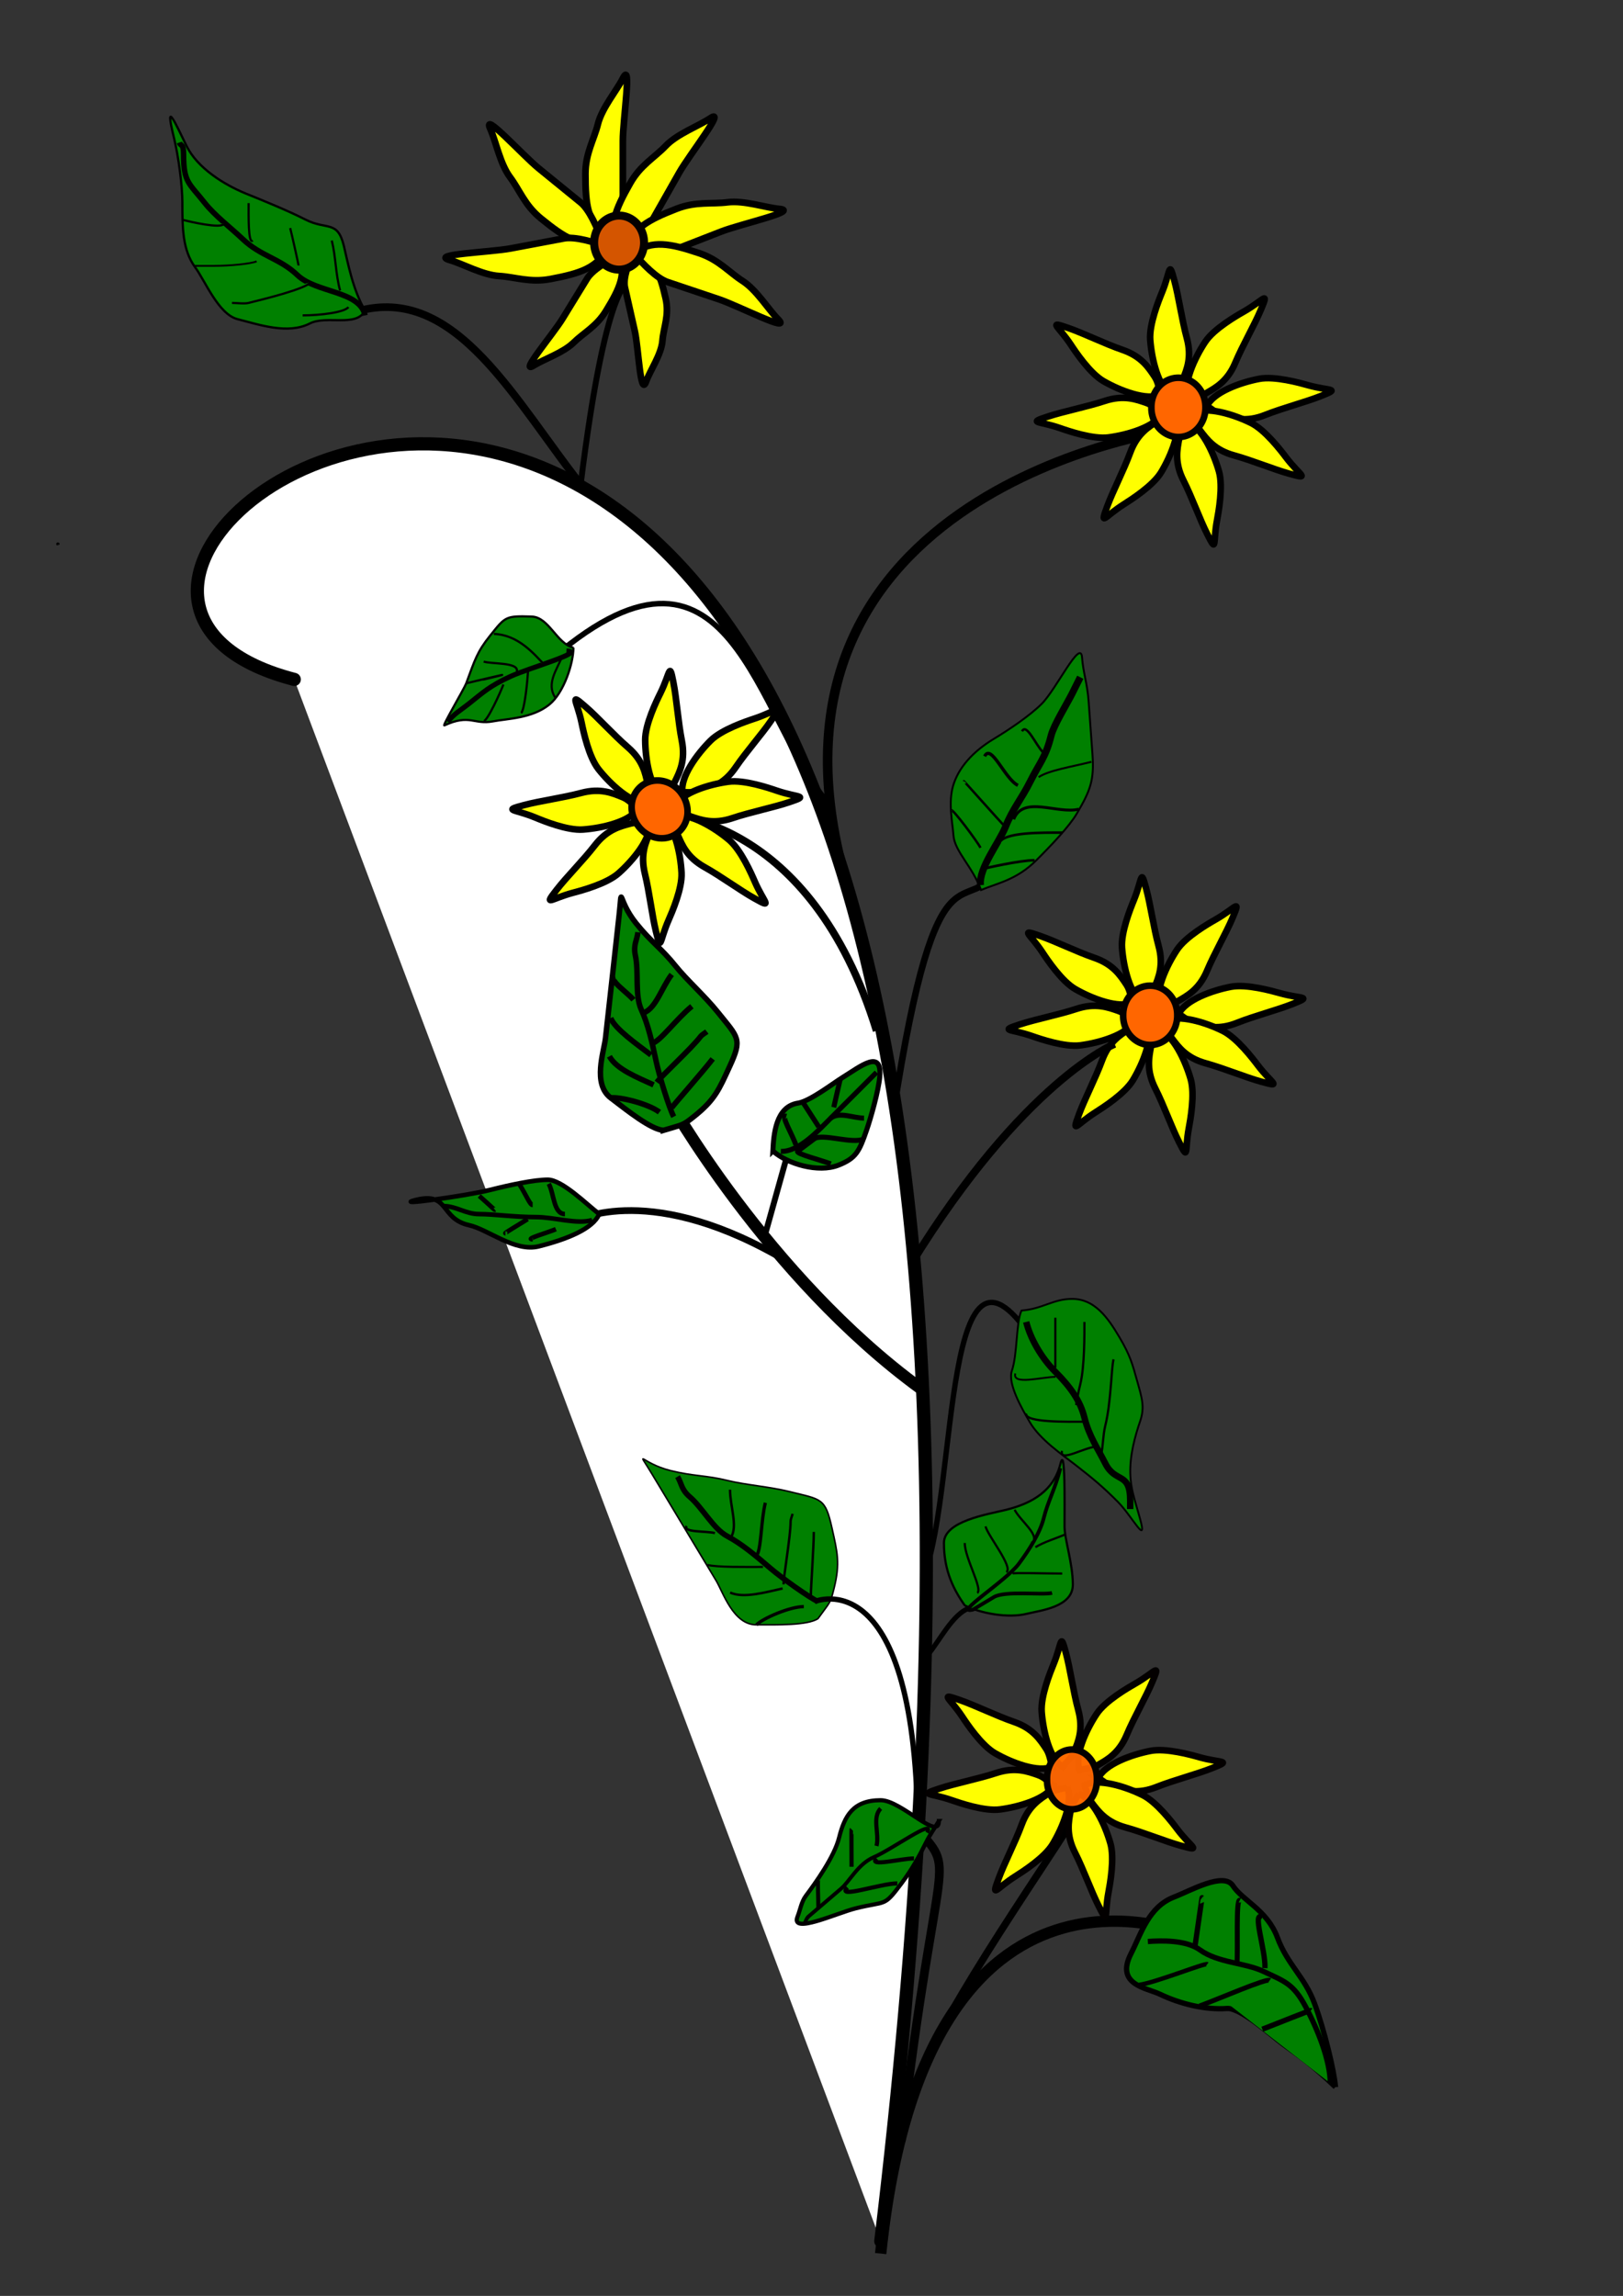 <?xml version="1.0" encoding="UTF-8" standalone="no"?>
<!-- Created with Inkscape (http://www.inkscape.org/) -->
<svg
    xmlns:inkscape="http://www.inkscape.org/namespaces/inkscape"
    xmlns:rdf="http://www.w3.org/1999/02/22-rdf-syntax-ns#"
    xmlns="http://www.w3.org/2000/svg"
    xmlns:cc="http://web.resource.org/cc/"
    xmlns:dc="http://purl.org/dc/elements/1.1/"
    xmlns:sodipodi="http://sodipodi.sourceforge.net/DTD/sodipodi-0.dtd"
    xmlns:svg="http://www.w3.org/2000/svg"
    xmlns:ns1="http://sozi.baierouge.fr"
    xmlns:xlink="http://www.w3.org/1999/xlink"
    id="svg2"
    sodipodi:modified="true"
    sodipodi:docname="flowers2.svg"
    viewBox="0 0 744.09 1052.4"
    sodipodi:version="0.32"
    inkscape:output_extension="org.inkscape.output.svg.inkscape"
    inkscape:version="0.45pre1"
    sodipodi:docbase="C:\Users\tonrak"
  >
  <rect x="0" y="0" width="744.09" height="1052.4" fill="#333333" stroke="none"/>
  <sodipodi:namedview
      id="base"
      bordercolor="#666666"
      inkscape:pageshadow="2"
      guidetolerance="10"
      pagecolor="#ffffff"
      gridtolerance="10000"
      inkscape:window-height="750"
      inkscape:zoom="0.52453424"
      objecttolerance="10"
      inkscape:window-y="-8"
      borderopacity="1.0"
      inkscape:current-layer="layer1"
      inkscape:cx="372.04724"
      inkscape:cy="496.25072"
      showguides="true"
      inkscape:guide-bbox="true"
      inkscape:window-x="-8"
      inkscape:window-width="1280"
      inkscape:pageopacity="0.0"
      inkscape:document-units="px"
  />
  <g
      id="layer1"
      inkscape:label="Layer 1"
      inkscape:groupmode="layer"
    >
    <g
        id="g7021"
      >
      <path
          id="path2186"
          sodipodi:nodetypes="cc"
          style="fill-rule:evenodd;stroke:#000000;stroke-linecap:round;stroke-width:6.057;fill:#ffffff"
          d="m403.82 1027.3c140.34-1164.4-480.56-770.91-268.92-715.87"
      />
      <path
          id="path6101"
          sodipodi:nodetypes="cc"
          style="stroke:#000000;stroke-width:3.4;fill:none"
          d="m401.85 472.48c-30.5-99.13-97.23-99.13-97.23-99.13"
      />
      <g
          id="g5936"
          transform="translate(-602.98 413.93)"
        >
        <path
            id="path4522"
            style="fill-rule:evenodd;stroke:#000000;stroke-width:0.7;fill:#008000"
            d="m977.98 328.04c-4.89 3.15-18.68 2.8-28.21 2.81-10.64 0.01-15.27-14.93-18.52-20.32-4.7-7.82-10.75-17.88-15.29-25.41-5.22-8.68-9.09-15.12-13.9-23.1-7.78-12.94-5.16-5.22 8.32-1.86 10.77 2.67 16.23 2.07 26.36 4.59 7.8 1.93 19.16 2.79 28.22 5.05 14.69 3.65 16.34 2.78 19.44 16.62 2.5 11.22 3.84 16.15 0.96 27.74-1.78 7.15-1.67 5.95-7.38 13.88z"
        />
        <path
            id="path4524"
            style="fill-rule:evenodd;stroke:#000000;stroke-width:2.5;fill:#008000"
            d="m977.97 320.18c-4.11-1.92-16.46-10.7-21.76-15.23-6.8-5.82-13.04-11.13-19.9-14.77-6.32-3.37-11.3-13.03-17.13-18.01-3.89-3.33-3.68-6.13-5.56-9.24"
        />
        <path
            id="path4526"
            style="fill-rule:evenodd;stroke:#000000;stroke-width:1.1;fill:#008000"
            d="m917.81 285.58c-2.1 2.94 9.01 2.24 12.95 3.22"
        />
        <path
            id="path4528"
            style="fill-rule:evenodd;stroke:#000000;stroke-width:0.969;fill:#008000"
            d="m927.28 303.39c4.51 1.15 17.53 0.93 25.5 0.93"
        />
        <path
            id="path4530"
            style="fill-rule:evenodd;stroke:#000000;stroke-width:1.1;fill:#008000"
            d="m937.73 316.07c6.12 2.79 16.29-0.15 24.05-1.88"
        />
        <path
            id="path4532"
            style="fill-rule:evenodd;stroke:#000000;stroke-width:1.5;fill:#008000"
            d="m949.77 330.85c2.82-2.89 15.27-8.34 21.73-8.35"
        />
        <path
            id="path4534"
            style="fill-rule:evenodd;stroke:#000000;stroke-width:1.1;fill:#008000"
            d="m938.16 290.64c3.16-5.09-0.48-14.08-0.49-21.73"
        />
        <path
            id="path4536"
            style="fill-rule:evenodd;stroke:#000000;stroke-width:1.5;fill:#008000"
            d="m949.73 299.41c2.37-2.98 2.04-16.08 4.14-24.51"
        />
        <path
            id="path4538"
            style="fill-rule:evenodd;stroke:#000000;stroke-width:1.1;fill:#008000"
            d="m962.24 312.34c-0.11-3.41 3.2-22.03 3.2-28.67-0.01-1.27 0.61-2.47 0.92-3.7"
        />
        <path
            id="path4540"
            style="fill-rule:evenodd;stroke:#000000;stroke-width:1.1;fill:#008000"
            d="m974.73 317.41c-0.01-3.43 1.35-22.35 1.35-29.13"
        />
      </g
      >
      <path
          id="path2190"
          sodipodi:nodetypes="cc"
          style="stroke:#000000;stroke-width:4.385;fill:none"
          d="m386.65 399.72c-46.83-175.28 149.68-202.42 149.68-202.42"
      />
      <path
          id="path2194"
          sodipodi:nodetypes="cc"
          style="stroke:#000000;stroke-width:5.5;fill:none"
          d="m422.11 636.44c-70.54-51.48-116.3-133.45-116.3-133.45"
      />
      <path
          id="path2196"
          style="stroke:#000000;stroke-width:2.712;fill:none"
          d="m350.18 568l11.83-42.33"
      />
      <path
          id="path2198"
          sodipodi:nodetypes="cc"
          style="stroke:#000000;stroke-width:3.1;fill:none"
          d="m356.1 575.43c-61.01-34.31-93.42-15.25-93.42-15.25"
      />
      <g
          id="g5886"
          transform="translate(32,34)"
        >
        <path
            id="path2192"
            sodipodi:nodetypes="cc"
            style="stroke:#000000;stroke-width:2.694;fill:none"
            d="m234.09 189.14c12.54-101.98 23.68-94.252 23.68-94.252"
        />
        <path
            id="path4170"
            sodipodi:nodetypes="cc"
            style="stroke:#000000;stroke-width:3.5;fill:none"
            d="m236.4 190.74c-31.68-39.32-58.85-95.177-104.85-81.98"
        />
        <path
            id="path4194"
            style="fill-rule:evenodd;stroke:#000000;stroke-width:3.068;fill:#ffff00"
            d="m245.93 74.352c-8.51-6.223-9.53-14.505-9.53-28.597 0-9.55 3.92-15.664 5.72-22.878 1.84-7.376 8.69-15.471 11.44-20.971 4.26-8.525 0 19.065 0 28.597v24.784c0 5.123-4.11 13.194-7.63 19.065z"
        />
        <path
            id="path4196"
            inkscape:transform-center-x="-11.438719"
            style="fill-rule:evenodd;stroke:#000000;stroke-width:3.068;fill:#ffff00"
            inkscape:transform-center-y="55.287144"
            d="m251.13 79.527c-4.34-9.612-1.14-17.32 5.82-29.577 4.71-8.306 11.13-11.692 16.26-17.077 5.24-5.506 15.19-9.169 20.3-12.596 7.91-5.313-9.41 16.582-14.11 24.873-4.19 7.386-8.25 14.535-12.23 21.557-2.53 4.456-10.08 9.452-16.04 12.82z"
        />
        <path
            id="path4198"
            inkscape:transform-center-x="25.335485"
            style="fill-rule:evenodd;stroke:#000000;stroke-width:3.068;fill:#ffff00"
            inkscape:transform-center-y="49.411869"
            d="m255.01 80.956c2.71-10.189 10.06-14.147 23.19-19.261 8.9-3.466 16.01-2.037 23.39-2.974 7.54-0.959 17.57 2.481 23.69 3.047 9.49 0.878-17.76 6.919-26.64 10.379-7.92 3.082-15.57 6.065-23.1 8.995-4.77 1.86-13.78 0.965-20.53-0.186z"
        />
        <path
            id="path4202"
            style="fill-rule:evenodd;stroke:#000000;stroke-width:3.068;fill:#ffff00"
            d="m244.14 76.766c-10.2 2.668-17.27-1.772-28.19-10.674-7.4-6.032-9.67-12.93-14.12-18.884-4.56-6.09-6.51-16.509-9.04-22.115-3.91-8.69 14.78 12.043 22.17 18.064 6.59 5.364 12.96 10.555 19.22 15.655 3.97 3.236 7.63 11.516 9.96 17.954z"
        />
        <path
            id="path4204"
            style="fill-rule:evenodd;stroke:#000000;stroke-width:3.068;fill:#ffff00"
            d="m246.69 79.242c-4.54 9.516-12.49 12.053-26.34 14.663-9.38 1.768-16.11-0.948-23.54-1.385-7.59-0.447-16.81-5.674-22.72-7.358-9.17-2.611 18.73-3.53 28.1-5.295 8.34-1.572 16.42-3.094 24.36-4.589 5.03-0.948 13.72 1.59 20.14 3.964z"
        />
        <path
            id="path4206"
            style="fill-rule:evenodd;stroke:#000000;stroke-width:3.038;fill:#ffff00"
            d="m251.68 82.932c3.58 8.491 0.55 15.13-5.9 25.638-4.38 7.12-10.14 9.91-14.8 14.47-4.77 4.67-13.65 7.61-18.24 10.47-7.13 4.43 8.73-14.22 13.1-21.33 3.89-6.33 7.65-12.461 11.35-18.481 2.35-3.821 9.14-7.983 14.49-10.767z"
        />
        <path
            id="path4211"
            style="fill-rule:evenodd;stroke:#000000;stroke-width:3.054;fill:#ffff00"
            d="m258.56 81.162c9.55 3.761 12.07 10.304 14.63 21.698 1.75 7.72-1.01 13.24-1.48 19.34-0.47 6.24-5.76 13.8-7.48 18.66-2.65 7.53-3.47-15.41-5.21-23.12-1.55-6.86-3.04-13.5-4.52-20.03-0.93-4.141 1.65-11.277 4.06-16.548z"
        />
        <path
            id="path4213"
            style="fill-rule:evenodd;stroke:#000000;stroke-width:3.068;fill:#ffff00"
            d="m258.41 81.98c8.61-6.086 16.79-4.416 30.15 0.072 9.05 3.042 13.6 8.701 19.86 12.708 6.41 4.098 11.9 13.16 16.24 17.52 6.72 6.76-18.07-6.07-27.11-9.11-8.05-2.7-15.84-5.318-23.49-7.889-4.86-1.632-11.2-8.093-15.65-13.301z"
        />
        <path
            id="path4215"
            sodipodi:rx="11.43872"
            sodipodi:ry="12.391946"
            style="stroke:#030000;stroke-width:3.676;fill:#d45500"
            sodipodi:type="arc"
            d="m152.52 673.93a11.439 12.392 0 1 1 -22.88 0 11.439 12.392 0 1 1 22.88 0z"
            transform="translate(110.76 -596.72)"
            sodipodi:cy="673.93121"
            sodipodi:cx="141.07755"
        />
      </g
      >
      <path
          id="path4263"
          sodipodi:nodetypes="cc"
          style="stroke:#000000;stroke-width:3.004;fill:none"
          d="m409.48 510.61c20.71-133.78 33.33-85.72 49.36-114.45"
      />
      <path
          id="path4265"
          sodipodi:nodetypes="cc"
          style="stroke:#000000;stroke-width:2.437;fill:none"
          d="m420.75 842.17c0-128.6-47.33-108.02-47.33-108.02"
      />
      <path
          id="path4275"
          sodipodi:nodetypes="cc"
          style="stroke:#000000;stroke-width:2.449;fill:none"
          d="m423.86 721.49c15.46-41.1 8.06-173.43 50.89-105.35"
      />
      <path
          id="path4277"
          sodipodi:nodetypes="cc"
          style="stroke:#000000;stroke-width:2.536;fill:none"
          d="m381.29 369.94c-36.09-39.65-44.68-142.73-131.61-65.08"
      />
      <g
          id="g5866"
          transform="translate(32,34)"
        >
        <path
            id="path4291"
            style="fill-rule:evenodd;stroke:#000000;stroke-width:3.021;fill:#ffff00"
            d="m500.85 155.51c-3.37 6.22-15.95 9.87-24.64 11-7.19 0.93-18.51-2.98-22.12-4.24-10.01-3.48-15.2-2.2-5.54-5.38 7.18-2.36 17.6-4.36 25.92-7.1 8.71-2.87 14.45-0.73 19.14 0.9 2.93 1.02 4.83 3.21 7.24 4.82z"
        />
        <path
            id="path4281"
            style="fill-rule:evenodd;stroke:#000000;stroke-width:3.021;fill:#ffff00"
            d="m512.67 148.48c-2.47-6.63 3.05-18.51 7.9-25.8 4.02-6.04 14.41-12 17.73-13.89 9.2-5.26 11.65-10.016 7.7-0.65-2.94 6.97-8.28 16.13-11.69 24.21-3.56 8.45-8.94 11.37-13.25 13.84-2.69 1.53-5.59 1.52-8.39 2.29z"
        />
        <path
            id="path4283"
            style="fill-rule:evenodd;stroke:#000000;stroke-width:3.021;fill:#ffff00"
            d="m521.33 152.13c2.98-6.41 15.32-10.82 23.92-12.47 7.13-1.37 18.66 1.85 22.34 2.88 10.2 2.87 15.31 1.28 5.86 5.04-7.02 2.79-17.3 5.41-25.45 8.65-8.51 3.4-14.37 1.61-19.16 0.27-2.98-0.84-5.01-2.92-7.51-4.37z"
        />
        <path
            id="path4285"
            style="fill-rule:evenodd;stroke:#000000;stroke-width:3.021;fill:#ffff00"
            d="m514.91 155.36c6.25-3.31 18.75 0.62 26.61 4.49 6.5 3.2 13.76 12.73 16.07 15.78 6.41 8.44 11.44 10.24 1.64 7.55-7.29-2.01-17.07-6.12-25.52-8.45-8.84-2.43-12.44-7.39-15.44-11.35-1.87-2.46-2.24-5.34-3.36-8.02z"
        />
        <path
            id="path4287"
            style="fill-rule:evenodd;stroke:#000000;stroke-width:3.021;fill:#ffff00"
            d="m512.27 159.29c6.65 2.4 12.14 14.3 14.56 22.72 2.01 6.97-0.17 18.74-0.87 22.51-1.94 10.41 0.1 15.35-4.49 6.28-3.41-6.74-6.94-16.75-10.9-24.57-4.14-8.18-2.89-14.17-1.98-19.06 0.56-3.04 2.45-5.25 3.68-7.88z"
        />
        <path
            id="path4289"
            style="fill-rule:evenodd;stroke:#000000;stroke-width:3.021;fill:#ffff00"
            d="m507.08 156.33c2.77 6.5-2.2 18.63-6.72 26.13-3.74 6.21-13.85 12.63-17.08 14.68-8.95 5.67-11.18 10.53-7.66 0.99 2.61-7.08 7.54-16.49 10.57-24.71 3.17-8.6 8.41-11.77 12.61-14.42 2.62-1.66 5.52-1.78 8.28-2.67z"
        />
        <path
            id="path4293"
            style="fill-rule:evenodd;stroke:#000000;stroke-width:3.021;fill:#ffff00"
            d="m500.22 146.92c-6.45 2.91-18.67-1.81-26.27-6.18-6.29-3.61-12.92-13.58-15.03-16.77-5.86-8.83-10.76-10.95-1.15-7.63 7.14 2.46 16.64 7.19 24.92 10.05 8.67 2.99 11.94 8.17 14.69 12.31 1.71 2.58 1.89 5.48 2.84 8.22z"
        />
        <path
            id="path4295"
            style="fill-rule:evenodd;stroke:#000000;stroke-width:3.021;fill:#ffff00"
            d="m505 147.03c-6.03-3.7-9-16.47-9.66-25.2-0.55-7.23 3.97-18.32 5.42-21.863 4.01-9.805 3.01-15.056 5.67-5.243 1.97 7.296 3.4 17.806 5.69 26.266 2.4 8.85-0.04 14.47-1.92 19.07-1.18 2.86-3.47 4.64-5.2 6.97z"
        />
        <path
            id="path4297"
            sodipodi:rx="12.391946"
            sodipodi:ry="13.345173"
            style="stroke:#030000;stroke-width:3.021;fill:#ff6600"
            sodipodi:type="arc"
            d="m564.31 280.25a12.392 13.345 0 1 1 -24.78 0 12.392 13.345 0 1 1 24.78 0z"
            transform="translate(-43.654 -127.51)"
            sodipodi:cy="280.24863"
            sodipodi:cx="551.91821"
        />
      </g
      >
      <g
          id="g4415"
          style="fill:#008000"
          transform="matrix(.781 -.625 .625 .781 -685.21 826.24)"
        >
        <path
            id="path4385"
            style="fill-rule:evenodd;stroke:#000000;stroke-width:2.5;fill:#008000"
            d="m964.67 377.48c-4.24-3.99-7.23-17.46-9.54-26.69-2.58-10.33 10.8-18.43 15.25-22.88 6.46-6.45 14.76-14.75 20.98-20.97 7.15-7.16 12.44-12.47 19.04-19.07 10.7-10.67 3.8-6.27 3.8 7.63 0 11.09 1.9 16.25 1.9 26.69 0 8.03 1.9 19.27 1.9 28.6 0 15.14 1.3 16.53-11.4 22.87-10.27 5.15-14.74 7.63-26.68 7.63-7.37 0-6.18-0.18-15.25-3.81z"
        />
        <path
            id="path4387"
            style="fill-rule:evenodd;stroke:#000000;stroke-width:2.5;fill:#008000"
            d="m972.29 375.57c0.87-4.44 6.42-18.55 9.53-24.78 4.01-8.01 7.65-15.34 9.54-22.88 1.73-6.95 9.94-14.11 13.34-20.97 2.3-4.59 5.1-5.06 7.6-7.63"
        />
        <path
            id="path4397"
            style="fill-rule:evenodd;stroke:#000000;stroke-width:2.5;fill:#008000"
            d="m991.36 308.85c-3.37-1.33 0 9.28 0 13.34"
        />
        <path
            id="path4399"
            style="fill-rule:evenodd;stroke:#000000;stroke-width:2.5;fill:#008000"
            d="m978.01 322.19c-1.67 4.97 1.92 17.21 3.81 24.78"
        />
        <path
            id="path4401"
            style="fill-rule:evenodd;stroke:#000000;stroke-width:2.5;fill:#008000"
            d="m966.57 335.54c-1.23 6.61 4.07 15.76 7.63 22.87"
        />
        <path
            id="path4403"
            style="fill-rule:evenodd;stroke:#000000;stroke-width:2.5;fill:#008000"
            d="m955.13 350.79c3.48 2.03 11.78 12.79 13.35 19.06"
        />
        <path
            id="path4405"
            style="fill-rule:evenodd;stroke:#000000;stroke-width:2.5;fill:#008000"
            d="m991.36 329.82c5.69 1.83 13.54-3.87 20.94-5.72"
        />
        <path
            id="path4407"
            style="fill-rule:evenodd;stroke:#000000;stroke-width:2.5;fill:#008000"
            d="m985.64 343.16c3.46 1.58 16.06-1.9 24.76-1.9"
        />
        <path
            id="path4409"
            style="fill-rule:evenodd;stroke:#000000;stroke-width:2.5;fill:#008000"
            d="m976.1 358.41c3.28-0.92 22.16-2.2 28.6-3.81 1.2-0.31 2.5 0 3.8 0"
        />
        <path
            id="path4411"
            style="fill-rule:evenodd;stroke:#000000;stroke-width:2.5;fill:#008000"
            d="m974.2 371.76c3.33-0.83 22.01-4.08 28.6-5.72"
        />
      </g
      >
      <path
          id="path4427"
          style="fill-rule:evenodd;stroke:#000000;stroke-width:2.3;fill:#008000"
          d="m354.33 527.57c0.39-7.62 1.26-20.32 11.54-21.93 5.39-0.84 16.02-9.01 20.19-11.59 8.63-5.34 18.43-13.43 17.26-0.36-0.57 6.34-4.13 18.9-6.02 24.34-3.38 9.74-4.76 12.86-12.93 16.07-9.21 3.61-23.38-0.54-30.04-6.53z"
      />
      <path
          id="path4429"
          style="fill-rule:evenodd;stroke:#000000;stroke-width:2.3;fill:#008000"
          d="m358 527.77c8.31 0.22 17.12-9.49 22.88-15.25l15.25-15.25 5.72-5.72"
      />
      <path
          id="path4433"
          style="fill-rule:evenodd;stroke:#000000;stroke-width:2.3;fill:#008000"
          d="m360.51 511.65c-2.9-0.86 2.81 8.47 4.38 13.17"
      />
      <path
          id="path4435"
          style="fill-rule:evenodd;stroke:#000000;stroke-width:2.3;fill:#008000"
          d="m368.14 505.31c0.09 0.14 4.27 6.62 7.23 11.22"
      />
      <path
          id="path4437"
          style="fill-rule:evenodd;stroke:#000000;stroke-width:2.3;fill:#008000"
          d="m382.25 507.59c0.04-0.15 1.71-7.46 2.98-13.01"
      />
      <path
          id="path4439"
          style="fill-rule:evenodd;stroke:#000000;stroke-width:2.3;fill:#008000"
          d="m380.88 533.49c-5.06-1.9-15.54-4.49-15.25-5.72 2.54-1.91 5.08-3.81 7.63-5.72 3.63-2.73 17.73 2.57 22.87 0"
      />
      <path
          id="path4441"
          style="fill-rule:evenodd;stroke:#000000;stroke-width:2.3;fill:#008000"
          d="m380.88 512.52c4.07-3.05 10.17 0 15.25 0"
      />
      <path
          id="path4554"
          sodipodi:nodetypes="cssssssssssc"
          style="fill-rule:evenodd;stroke:#000000;stroke-width:.854;fill:#008000"
          d="m468.32 600.73c-2.56 5.56-1.79 19.93-4.42 27.63-2.01 5.87 4.61 17.39 8.28 23.62 4.67 7.91 14.54 14.59 20.99 19.6 7.85 6.1 12.84 10.27 19.39 16.9 6.45 6.53 13.78 20.82 10.04 7.44-2.6-9.31-4.2-13.56-4.4-20.24-0.27-8.67 2.14-17.29 4.52-24.26 2.2-6.43 0.8-10.64-1.32-18.21-2.3-8.22-3.26-11.9-8.18-20.24-5.4-9.16-11.43-17.56-21.67-17.58-8.68-0.02-13.7 4.65-23.23 5.34z"
      />
      <path
          id="path4564"
          style="fill-rule:evenodd;stroke:#000000;stroke-width:2.92;fill:#008000"
          d="m470.48 605.94c1.87 7.47 6.78 16.31 13.35 22.87 6.94 6.94 11.41 13.23 13.34 20.97 2.14 8.57 6.23 14.36 9.54 20.98 4.7 9.4 11.44 3.48 11.44 17.15v3.82"
      />
      <path
          id="path4566"
          style="fill-rule:evenodd;stroke:#000000;stroke-width:1.02;fill:#008000"
          d="m483.83 604.03v22.88"
      />
      <path
          id="path4568"
          style="fill-rule:evenodd;stroke:#000000;stroke-width:1.02;fill:#008000"
          d="m497.17 605.94c0 5.05 0.13 20.47-1.9 28.59-1.3 5.2-1.01 5.04-1.91 9.54"
      />
      <path
          id="path4570"
          style="fill-rule:evenodd;stroke:#000000;stroke-width:1.02;fill:#008000"
          d="m510.52 623.09c-1.06 4.25-1.11 19.71-3.81 30.51-1.07 4.26-0.96 9.54-1.91 13.34"
      />
      <path
          id="path4572"
          style="fill-rule:evenodd;stroke:#000000;stroke-width:0.86;fill:#008000"
          d="m465.49 629.58c-1.5 5.51 12.25 1.55 18.42 1.55"
      />
      <path
          id="path4574"
          style="fill-rule:evenodd;stroke:#000000;stroke-width:1.02;fill:#008000"
          d="m470.48 647.88c-1.08 4.32 19.57 3.81 26.69 3.81"
      />
      <path
          id="path4576"
          style="fill-rule:evenodd;stroke:#000000;stroke-width:.989;fill:#008000"
          d="m486.9 665.04c-1.3 5.62 10.64-1.93 16.01-1.93"
      />
      <path
          id="path5821"
          style="fill-rule:evenodd;stroke:#000000;stroke-width:2.1;fill:#008000"
          d="m274.72 556.48c-2.83 6.8-14.88 11.59-27.73 14.82-10.94 2.74-23.32-7.79-31.92-9.69-13.58-3.01-8.8-15.48-24.51-11.54-11.17 2.8 23.05-1.85 34.21-4.65 8.83-2.22 19.94-4.64 26.35-4.65 6.61 0 18.06 11.49 23.6 15.71z"
      />
      <path
          id="path5823"
          style="fill-rule:evenodd;stroke:#000000;stroke-width:2.1;fill:#008000"
          d="m271.48 559.25c-6.88 2.14-17.29-1.37-25.89-1.36-9.75 0.01-19.19-1.37-25.9-1.37-6.31 0.01-10.34-3.69-16.65-3.69"
      />
      <path
          id="path5825"
          style="fill-rule:evenodd;stroke:#000000;stroke-width:2.1;fill:#008000"
          d="m259 556.49c-5.24 0-4.94-9.24-7.41-13.87"
      />
      <path
          id="path5827"
          style="fill-rule:evenodd;stroke:#000000;stroke-width:2.1;fill:#008000"
          d="m244.2 552.34c-1.28 0-2.87-4.49-6.49-10.17"
      />
      <path
          id="path5829"
          style="fill-rule:evenodd;stroke:#000000;stroke-width:2.1;fill:#008000"
          d="m226.88 554.48c-0.24 0.16-1.2-1.05-7.16-6.29"
      />
      <path
          id="path5831"
          style="fill-rule:evenodd;stroke:#000000;stroke-width:2.1;fill:#008000"
          d="m244.21 568.06c-3.87 0 7.09-3.09 10.63-4.63"
      />
      <path
          id="path5833"
          style="fill-rule:evenodd;stroke:#000000;stroke-width:2.1;fill:#008000"
          d="m229.87 565.76z"
      />
      <path
          id="path5835"
          style="fill-rule:evenodd;stroke:#000000;stroke-width:2.1;fill:#008000"
          d="m231.72 565.3c-0.63 0 6.51-4.15 10.17-6.48"
      />
      <path
          id="path2202"
          sodipodi:nodetypes="cc"
          style="stroke:#000000;stroke-width:5.2;fill:none"
          d="m403.76 1033c20.97-202.1 144.89-144.91 144.89-144.91"
      />
      <path
          id="path2206"
          sodipodi:nodetypes="cc"
          style="stroke:#000000;stroke-width:3.3;fill:none"
          d="m422.64 951.1c6.94-26.27 65.6-109.09 68.63-116.3"
      />
      <path
          id="path2210"
          sodipodi:nodetypes="cc"
          style="stroke:#000000;stroke-width:4;fill:none"
          d="m418.92 836.62c20.89 23.63 10.79 5.09-5.72 144.89"
      />
      <g
          id="g5772"
          transform="translate(-471.3 642.16)"
        >
        <path
            id="path4230"
            style="fill-rule:evenodd;stroke:#030000;stroke-width:3.021;fill:#ffff00"
            d="m966.21 169.22c-2.47-6.62 3.05-18.51 7.9-25.8 4.02-6.03 14.41-11.99 17.73-13.89 9.16-5.25 11.66-10.01 7.7-0.64-2.93 6.96-8.28 16.13-11.69 24.21-3.56 8.45-8.94 11.37-13.25 13.83-2.69 1.54-5.59 1.53-8.39 2.29z"
        />
        <path
            id="path4232"
            style="fill-rule:evenodd;stroke:#030000;stroke-width:3.021;fill:#ffff00"
            d="m974.87 172.87c2.98-6.41 15.32-10.81 23.93-12.47 7.1-1.37 18.7 1.86 22.3 2.89 10.2 2.87 15.3 1.27 5.9 5.03-7 2.8-17.3 5.42-25.5 8.66-8.47 3.39-14.33 1.61-19.11 0.27-2.98-0.84-5.02-2.92-7.52-4.38z"
        />
        <path
            id="path4234"
            style="fill-rule:evenodd;stroke:#030000;stroke-width:3.021;fill:#ffff00"
            d="m968.45 176.11c6.25-3.31 18.75 0.62 26.61 4.49 6.54 3.2 13.74 12.73 16.04 15.78 6.4 8.43 11.5 10.24 1.7 7.54-7.3-2-17.1-6.12-25.55-8.44-8.84-2.44-12.43-7.39-15.44-11.35-1.87-2.46-2.24-5.35-3.36-8.02z"
        />
        <path
            id="path4236"
            style="fill-rule:evenodd;stroke:#030000;stroke-width:3.021;fill:#ffff00"
            d="m965.81 180.04c6.65 2.4 12.15 14.3 14.56 22.72 2.01 6.96-0.17 18.74-0.87 22.5-1.94 10.42 0.11 15.36-4.49 6.29-3.41-6.74-6.94-16.75-10.9-24.57-4.14-8.18-2.89-14.18-1.98-19.06 0.57-3.04 2.45-5.25 3.68-7.88z"
        />
        <path
            id="path4238"
            style="fill-rule:evenodd;stroke:#030000;stroke-width:3.021;fill:#ffff00"
            d="m960.62 177.07c2.77 6.51-2.2 18.63-6.72 26.14-3.74 6.21-13.85 12.63-17.08 14.68-8.95 5.67-11.17 10.53-7.66 0.99 2.62-7.09 7.54-16.49 10.57-24.71 3.17-8.6 8.42-11.77 12.61-14.43 2.62-1.65 5.52-1.78 8.28-2.67z"
        />
        <path
            id="path4240"
            style="fill-rule:evenodd;stroke:#030000;stroke-width:3.021;fill:#ffff00"
            d="m954.39 176.25c-3.36 6.22-15.95 9.87-24.64 11-7.19 0.94-18.5-2.98-22.12-4.23-10-3.48-15.19-2.2-5.54-5.38 7.18-2.36 17.6-4.36 25.93-7.1 8.7-2.87 14.44-0.73 19.13 0.9 2.93 1.01 4.83 3.21 7.24 4.81z"
        />
        <path
            id="path4242"
            style="fill-rule:evenodd;stroke:#030000;stroke-width:3.021;fill:#ffff00"
            d="m953.76 167.67c-6.45 2.9-18.67-1.82-26.27-6.18-6.28-3.61-12.92-13.58-15.03-16.77-5.86-8.83-10.76-10.95-1.15-7.63 7.14 2.46 16.64 7.19 24.93 10.05 8.66 2.99 11.93 8.17 14.68 12.31 1.71 2.58 1.89 5.48 2.84 8.22z"
        />
        <path
            id="path4244"
            style="fill-rule:evenodd;stroke:#030000;stroke-width:3.021;fill:#ffff00"
            d="m958.54 167.77c-6.03-3.7-9-16.46-9.66-25.19-0.55-7.23 3.97-18.32 5.42-21.87 4.01-9.8 3.01-15.05 5.67-5.24 1.97 7.29 3.4 17.81 5.69 26.27 2.4 8.85-0.04 14.47-1.92 19.06-1.17 2.87-3.47 4.65-5.2 6.97z"
        />
        <path
            id="path5640"
            sodipodi:rx="11.43872"
            sodipodi:ry="13.345173"
            style="fill-opacity:.955;stroke:#030000;stroke-width:3.021;fill:#ff6600"
            sodipodi:type="arc"
            d="m970.38 276.44a11.439 13.345 0 1 1 -22.87 0 11.439 13.345 0 1 1 22.87 0z"
            transform="translate(3.813 -102.95)"
            sodipodi:cy="276.43573"
            sodipodi:cx="958.94598"
        />
      </g
      >
      <path
          id="path5783"
          style="fill-rule:evenodd;stroke:#000000;stroke-width:2.417;fill:#008000"
          d="m612.27 956.64c-0.49-7.07-5.21-26.46-9.62-38.31-4.56-12.27-12.38-17.76-17.01-30.22-4.67-12.57-16.03-16.98-20.36-23.69-4.23-6.54-19.46 2.24-26.98 5.13-11.81 4.55-15.07 16.78-19.79 26-7.29 14.25 7.13 15.62 13.24 18.54 9.64 4.61 21.05 7.27 30.75 6.56 6.33-0.47 21.08 13.01 25.72 16.36 8.74 6.32 13.67 9.76 24.05 19.63z"
      />
      <path
          id="path5785"
          style="fill-rule:evenodd;stroke:#000000;stroke-width:2.417;fill:#008000"
          d="m609.9 954.93c-0.05-10.25-5.55-24.22-11.29-35.05-5.71-10.74-9.81-11.66-19.31-16.2-8.42-4.03-20.92-3.93-29.07-9.83-6.53-4.72-17.95-4.34-23.98-3.9"
      />
      <path
          id="path5787"
          style="fill-rule:evenodd;stroke:#000000;stroke-width:2.417;fill:#008000"
          d="m578.8 878.95c-5.05-3.66 1.58 15.34 1.12 23.2"
      />
      <path
          id="path5789"
          style="fill-rule:evenodd;stroke:#000000;stroke-width:2.273;fill:#008000"
          d="m568.42 871.04c-1.9-0.97-0.79 22.86-1.33 29.34"
      />
      <path
          id="path5791"
          style="fill-rule:evenodd;stroke:#000000;stroke-width:2.417;fill:#008000"
          d="m551.13 869.87c-0.08-0.06-1.55 10.55-3.27 22.27"
      />
      <path
          id="path5793"
          style="fill-rule:evenodd;stroke:#000000;stroke-width:2.417;fill:#008000"
          d="m600.98 921.6c-0.3-0.22-14.95 5.75-22.24 8.55"
      />
      <path
          id="path5795"
          style="fill-rule:evenodd;stroke:#000000;stroke-width:2.199;fill:#008000"
          d="m582.12 907.76c-1.51-1.03-23.48 8.56-32.14 11.71"
      />
      <path
          id="path5797"
          style="fill-rule:evenodd;stroke:#000000;stroke-width:2.02;fill:#008000"
          d="m553.49 900.35c-0.99-0.7-23.84 8.51-31.19 9.46"
      />
      <path
          id="path5903"
          style="fill-rule:evenodd;stroke:#000000;stroke-width:1.9;fill:#008000"
          d="m430.45 834.71c0 9.45-17.24-9.53-26.69-9.53-12.61 0-16.55 7.09-19.07 17.16-2.2 8.81-10.92 20.91-15.25 26.69-2.05 2.73-2.54 6.35-3.81 9.53-3.34 8.34 17.97-1.63 26.69-3.81 14.31-3.58 12.64-0.33 20.97-11.44 5.02-6.7 8.01-12.21 11.44-19.07 1.66-3.31 3.81-6.35 5.72-9.53z"
      />
      <path
          id="path5905"
          style="fill-rule:evenodd;stroke:#000000;stroke-width:1.725;fill:#008000"
          d="m425.03 840.05c4.12-7.04-16.1 7.68-24.35 11.2-7.27 3.1-11.13 11.1-14.98 14.39-6.07 5.19-8.96 7.66-14.98 12.8-0.99 0.85-1.25 2.14-1.88 3.2"
      />
      <path
          id="path5907"
          style="fill-rule:evenodd;stroke:#000000;stroke-width:1.9;fill:#008000"
          d="m403.76 828.99c-4.07 4.07-0.51 11.58-1.91 17.16"
      />
      <path
          id="path5909"
          style="fill-rule:evenodd;stroke:#000000;stroke-width:1.9;fill:#008000"
          d="m390.41 838.52c-0.12 0.12 0 11.04 0 17.16"
      />
      <path
          id="path5911"
          style="fill-rule:evenodd;stroke:#000000;stroke-width:1.835;fill:#008000"
          d="m375.19 861.4c-0.46 0.2 0 9.12 0 13.38"
      />
      <path
          id="path5913"
          style="fill-rule:evenodd;stroke:#000000;stroke-width:1.9;fill:#008000"
          d="m401.85 851.87c-4.04 4.04 11.44 0 17.16 0"
      />
      <path
          id="path5915"
          style="fill-rule:evenodd;stroke:#000000;stroke-width:1.9;fill:#008000"
          d="m388.51 865.21c-5.41 5.41 15.22-1.9 22.87-1.9"
      />
      <path
          id="path5972"
          style="fill-rule:evenodd;stroke:#000000;stroke-width:1px;fill:#008000"
          d="m262.9 296.89c-0.03 7.11-4.33 20.67-11.08 26.09-7.95 6.37-19.02 6.4-25.84 7.69-8.78 1.65-10.55-3.54-22.24 1.84-1.23 0.56 9.05-16.72 10.01-19.3 4.02-10.87 5.01-14.43 10.94-21.82 7-8.73 6.95-9.16 19.05-8.77 7.96 0.26 11.43 12.35 19.16 14.27z"
      />
      <path
          id="path5974"
          style="fill-rule:evenodd;stroke:#000000;stroke-width:2.288;fill:#008000"
          d="m259.71 298.38c9.35 0.3-17 7.74-25.5 11.61-9.75 4.44-12.78 7.45-19.25 12.58-3.84 3.05-6.71 4.56-9.69 8.23"
      />
      <path
          id="path5978"
          style="fill-rule:evenodd;stroke:#000000;stroke-width:1px;fill:#008000"
          d="m221.71 330.53c1.66 0.18 7.78-13.24 9.08-16.76"
      />
      <path
          id="path5980"
          style="fill-rule:evenodd;stroke:#000000;stroke-width:1px;fill:#008000"
          d="m238.9 326.82c1.58-1.04 3.05-15.19 3.22-20.36"
      />
      <path
          id="path5982"
          style="fill-rule:evenodd;stroke:#000000;stroke-width:.962px;fill:#008000"
          d="m254.48 319.67c-4.03-6.37 0.74-12.54 3.24-18.7"
      />
      <path
          id="path5984"
          style="fill-rule:evenodd;stroke:#000000;stroke-width:1px;fill:#008000"
          d="m223.2 310.96c-10.12 2.83 27.3-6.5-9.45 2.25"
      />
      <path
          id="path5986"
          sodipodi:nodetypes="cc"
          style="fill-rule:evenodd;stroke:#000000;stroke-width:1px;fill:#008000"
          d="m236.92 307.83c1.24-4.4-11.8-3.35-15.17-4.59"
      />
      <path
          id="path5988"
          style="fill-rule:evenodd;stroke:#000000;stroke-width:1px;fill:#008000"
          d="m249.84 305c-4.83-5.02-12.09-14.04-23.42-14.41"
      />
      <path
          id="path5976"
          style="stroke:#000000;stroke-width:1px;fill:none"
          d="m26.281 249.43c-0.154-0.62 1.271 0 0 0z"
      />
      <path
          id="path6002"
          style="fill-rule:evenodd;stroke:#000000;stroke-width:1.032;fill:#008000"
          d="m167.34 142.33c-3.87 7.89-17.57 2.01-25.31 5.95-10.1 5.14-23.2 0.54-33.11-1.98-8.79-2.24-14.807-17.47-19.471-23.81-5.82-7.9-5.842-18.23-5.842-29.753 0-7.357-1.743-20.989-3.895-29.756-4.473-18.226 0.769-6.369 5.842 3.968 4.905 9.992 17.006 17.64 27.266 21.821 7.66 3.121 18.84 7.613 27.26 11.9 9.7 4.94 14.63 0.11 17.53 11.9 1.75 7.17 4.02 20.07 9.73 29.76z"
      />
      <path
          id="path6006"
          sodipodi:nodetypes="cssssc"
          style="stroke:#000000;stroke-width:2.496;fill:none"
          d="m167.36 144.58c-2.39-11.37-22.35-10.24-30.96-18.43-8.19-7.81-16.79-8.63-25.15-16.59-5.18-4.93-12.811-10.739-17.415-16.585-7.159-9.093-9.674-9.297-9.674-22.116 0-5.364-1.247-3.562-1.935-5.529"
      />
      <path
          id="path6008"
          style="fill-rule:evenodd;stroke:#000000;stroke-width:1.001;fill:#008000"
          d="m155.92 133.14c-2.07-7.45-1.94-15.38-3.81-22.88"
      />
      <path
          id="path6010"
          style="fill-rule:evenodd;stroke:#000000;stroke-width:1.001;fill:#008000"
          d="m136.85 121.7c0.05-0.5-2.98-13.87-3.81-17.16"
      />
      <path
          id="path6012"
          style="fill-rule:evenodd;stroke:#000000;stroke-width:1.001;fill:#008000"
          d="m115.88 110.26c-2.17 1.82-1.9-11.679-1.9-17.16"
      />
      <path
          id="path6014"
          style="fill-rule:evenodd;stroke:#000000;stroke-width:1.001;fill:#008000"
          d="m159.73 140.76c-1.67 2.44-13.06 3.81-20.97 3.81"
      />
      <path
          id="path6016"
          style="fill-rule:evenodd;stroke:#000000;stroke-width:1.001;fill:#008000"
          d="m142.57 129.32c-2.58 3.19-22.03 7.89-28.59 9.53-1.98 0.5-5.44 0-7.63 0"
      />
      <path
          id="path6018"
          style="fill-rule:evenodd;stroke:#000000;stroke-width:.859;fill:#008000"
          d="m117.67 119.81c-2.85 1.12-11.94 2.05-19.59 2.05h-9.144"
      />
      <path
          id="path6022"
          style="fill-rule:evenodd;stroke:#000000;stroke-width:1.001;fill:#008000"
          d="m102.54 102.63c-1.18 2.31-15.319-0.97-19.066-1.9"
      />
      <path
          id="path4299"
          style="fill-rule:evenodd;stroke:#000000;stroke-width:0.881;fill:#008000"
          d="m449.77 407.96c7.68-3.2 16.28-4.63 25.28-13.57 6.88-6.83 15.16-15.59 18.53-21.29 6.39-10.82 8.14-15.52 7.27-27.42-0.66-9.11-1.15-15.89-1.76-24.22-0.6-8.22-2.5-13.16-3.01-20.09-0.65-8.9-11.79 14.6-18.53 21.29-5.56 5.52-15.04 11.88-22.01 16.08-9.61 5.81-16.07 13.16-18.53 21.3-2.38 7.89-0.3 17.04 0.13 22.95 0.52 7.23 8.71 14.22 12.63 24.97z"
      />
      <path
          id="path4452"
          style="fill-rule:evenodd;stroke:#000000;stroke-width:3.2;fill:#008000"
          d="m449.51 405.76c-0.82-7.82 8.58-19.53 11.44-26.69 3.38-8.43 7.28-12.65 11.44-20.97 4.26-8.53 6.99-10.81 9.53-20.97 1.17-4.68 7.35-14.7 9.54-19.07 2.1-4.21 2.48-4.96 3.81-7.62"
      />
      <path
          id="path4454"
          style="fill-rule:evenodd;stroke:#000000;stroke-width:1.1;fill:#008000"
          d="m436.17 371.44c0.48-0.96 11.95 14.37 13.34 17.16"
      />
      <path
          id="path4456"
          style="fill-rule:evenodd;stroke:#000000;stroke-width:1.1;fill:#008000"
          d="m441.89 358.1c0.08-0.17 16.07 17.98 19.06 20.97"
      />
      <path
          id="path4460"
          style="fill-rule:evenodd;stroke:#000000;stroke-width:1.5;fill:#008000"
          d="m451.42 346.66c3.02-6.04 9.21 10.32 15.25 13.34"
      />
      <path
          id="path4462"
          style="fill-rule:evenodd;stroke:#000000;stroke-width:1.1;fill:#008000"
          d="m468.58 335.22c2.01-4.02 6.35 6.35 9.53 9.53"
      />
      <path
          id="path4464"
          style="fill-rule:evenodd;stroke:#000000;stroke-width:1.2;fill:#008000"
          d="m451.42 398.13c0.08-0.15 16.37-3.81 22.88-3.81"
      />
      <path
          id="path4466"
          style="fill-rule:evenodd;stroke:#000000;stroke-width:1.163;fill:#008000"
          d="m458.19 386.43c1.82-5.08 19.72-4.77 28.94-4.77"
      />
      <path
          id="path4468"
          style="fill-rule:evenodd;stroke:#000000;stroke-width:1.316;fill:#008000"
          d="m464.73 375.57c4.49-11.25 20.03-2.21 29.88-4.68"
      />
      <path
          id="path6067"
          style="stroke:#000000;stroke-width:.915px;fill:none"
          d="m476.16 356.23c4.72-3.15 15.22-4.74 24.22-7.03"
      />
      <g
          id="g6081"
          inkscape:transform-center-x="251.65183"
          inkscape:transform-center-y="11.438719"
          transform="matrix(.829 -.559 .559 .829 -204.33 528.51)"
        >
        <path
            id="path6083"
            style="fill-rule:evenodd;stroke:#000000;stroke-width:3.021;fill:#ffff00"
            d="m500.85 155.51c-3.37 6.22-15.95 9.87-24.64 11-7.19 0.93-18.51-2.98-22.12-4.24-10.01-3.48-15.2-2.2-5.54-5.38 7.18-2.36 17.6-4.36 25.92-7.1 8.71-2.87 14.45-0.73 19.14 0.9 2.93 1.02 4.83 3.21 7.24 4.82z"
        />
        <path
            id="path6085"
            style="fill-rule:evenodd;stroke:#000000;stroke-width:3.021;fill:#ffff00"
            d="m512.67 148.48c-2.47-6.63 3.05-18.51 7.9-25.8 4.02-6.04 14.41-12 17.73-13.89 9.2-5.26 11.65-10.016 7.7-0.65-2.94 6.97-8.28 16.13-11.69 24.21-3.56 8.45-8.94 11.37-13.25 13.84-2.69 1.53-5.59 1.52-8.39 2.29z"
        />
        <path
            id="path6087"
            style="fill-rule:evenodd;stroke:#000000;stroke-width:3.021;fill:#ffff00"
            d="m521.33 152.13c2.98-6.41 15.32-10.82 23.92-12.47 7.13-1.37 18.66 1.85 22.34 2.88 10.2 2.87 15.31 1.28 5.86 5.04-7.02 2.79-17.3 5.41-25.45 8.65-8.51 3.4-14.37 1.61-19.16 0.27-2.98-0.84-5.01-2.92-7.51-4.37z"
        />
        <path
            id="path6089"
            style="fill-rule:evenodd;stroke:#000000;stroke-width:3.021;fill:#ffff00"
            d="m514.91 155.36c6.25-3.31 18.75 0.62 26.61 4.49 6.5 3.2 13.76 12.73 16.07 15.78 6.41 8.44 11.44 10.24 1.64 7.55-7.29-2.01-17.07-6.12-25.52-8.45-8.84-2.43-12.44-7.39-15.44-11.35-1.87-2.46-2.24-5.34-3.36-8.02z"
        />
        <path
            id="path6091"
            style="fill-rule:evenodd;stroke:#000000;stroke-width:3.021;fill:#ffff00"
            d="m512.27 159.29c6.65 2.4 12.14 14.3 14.56 22.72 2.01 6.97-0.17 18.74-0.87 22.51-1.94 10.41 0.1 15.35-4.49 6.28-3.41-6.74-6.94-16.75-10.9-24.57-4.14-8.18-2.89-14.17-1.98-19.06 0.56-3.04 2.45-5.25 3.68-7.88z"
        />
        <path
            id="path6093"
            style="fill-rule:evenodd;stroke:#000000;stroke-width:3.021;fill:#ffff00"
            d="m507.08 156.33c2.77 6.5-2.2 18.63-6.72 26.13-3.74 6.21-13.85 12.63-17.08 14.68-8.95 5.67-11.18 10.53-7.66 0.99 2.61-7.08 7.54-16.49 10.57-24.71 3.17-8.6 8.41-11.77 12.61-14.42 2.62-1.66 5.52-1.78 8.28-2.67z"
        />
        <path
            id="path6095"
            style="fill-rule:evenodd;stroke:#000000;stroke-width:3.021;fill:#ffff00"
            d="m500.22 146.92c-6.45 2.91-18.67-1.81-26.27-6.18-6.29-3.61-12.92-13.58-15.03-16.77-5.86-8.83-10.76-10.95-1.15-7.63 7.14 2.46 16.64 7.19 24.92 10.05 8.67 2.99 11.94 8.17 14.69 12.31 1.71 2.58 1.89 5.48 2.84 8.22z"
        />
        <path
            id="path6097"
            style="fill-rule:evenodd;stroke:#000000;stroke-width:3.021;fill:#ffff00"
            d="m505 147.03c-6.03-3.7-9-16.47-9.66-25.2-0.55-7.23 3.97-18.32 5.42-21.863 4.01-9.805 3.01-15.056 5.67-5.243 1.97 7.296 3.4 17.806 5.69 26.266 2.4 8.85-0.04 14.47-1.92 19.07-1.18 2.86-3.47 4.64-5.2 6.97z"
        />
        <path
            id="path6099"
            sodipodi:rx="12.391946"
            sodipodi:ry="13.345173"
            style="stroke:#030000;stroke-width:3.021;fill:#ff6600"
            sodipodi:type="arc"
            d="m564.31 280.25a12.392 13.345 0 1 1 -24.78 0 12.392 13.345 0 1 1 24.78 0z"
            transform="translate(-43.654 -127.51)"
            sodipodi:cy="280.24863"
            sodipodi:cx="551.91821"
        />
      </g
      >
      <g
          id="g6425"
          transform="translate(19.065 312.66)"
        >
        <path
            id="path6427"
            style="fill-rule:evenodd;stroke:#000000;stroke-width:3.021;fill:#ffff00"
            d="m500.85 155.51c-3.37 6.22-15.95 9.87-24.64 11-7.19 0.93-18.51-2.98-22.12-4.24-10.01-3.48-15.2-2.2-5.54-5.38 7.18-2.36 17.6-4.36 25.92-7.1 8.71-2.87 14.45-0.73 19.14 0.9 2.93 1.02 4.83 3.21 7.24 4.82z"
        />
        <path
            id="path6429"
            style="fill-rule:evenodd;stroke:#000000;stroke-width:3.021;fill:#ffff00"
            d="m512.67 148.48c-2.47-6.63 3.05-18.51 7.9-25.8 4.02-6.04 14.41-12 17.73-13.89 9.2-5.26 11.65-10.016 7.7-0.65-2.94 6.97-8.28 16.13-11.69 24.21-3.56 8.45-8.94 11.37-13.25 13.84-2.69 1.53-5.59 1.52-8.39 2.29z"
        />
        <path
            id="path6431"
            style="fill-rule:evenodd;stroke:#000000;stroke-width:3.021;fill:#ffff00"
            d="m521.33 152.13c2.98-6.41 15.32-10.82 23.92-12.47 7.13-1.37 18.66 1.85 22.34 2.88 10.2 2.87 15.31 1.28 5.86 5.04-7.02 2.79-17.3 5.41-25.45 8.65-8.51 3.4-14.37 1.61-19.16 0.27-2.98-0.84-5.01-2.92-7.51-4.37z"
        />
        <path
            id="path6433"
            style="fill-rule:evenodd;stroke:#000000;stroke-width:3.021;fill:#ffff00"
            d="m514.91 155.36c6.25-3.31 18.75 0.62 26.61 4.49 6.5 3.2 13.76 12.73 16.07 15.78 6.41 8.44 11.44 10.24 1.64 7.55-7.29-2.01-17.07-6.12-25.52-8.45-8.84-2.43-12.44-7.39-15.44-11.35-1.87-2.46-2.24-5.34-3.36-8.02z"
        />
        <path
            id="path6435"
            style="fill-rule:evenodd;stroke:#000000;stroke-width:3.021;fill:#ffff00"
            d="m512.27 159.29c6.65 2.4 12.14 14.3 14.56 22.72 2.01 6.97-0.17 18.74-0.87 22.51-1.94 10.41 0.1 15.35-4.49 6.28-3.41-6.74-6.94-16.75-10.9-24.57-4.14-8.18-2.89-14.17-1.98-19.06 0.56-3.04 2.45-5.25 3.68-7.88z"
        />
        <path
            id="path6437"
            style="fill-rule:evenodd;stroke:#000000;stroke-width:3.021;fill:#ffff00"
            d="m507.08 156.33c2.77 6.5-2.2 18.63-6.72 26.13-3.74 6.21-13.85 12.63-17.08 14.68-8.95 5.67-11.18 10.53-7.66 0.99 2.61-7.08 7.54-16.49 10.57-24.71 3.17-8.6 8.41-11.77 12.61-14.42 2.62-1.66 5.52-1.78 8.28-2.67z"
        />
        <path
            id="path6439"
            style="fill-rule:evenodd;stroke:#000000;stroke-width:3.021;fill:#ffff00"
            d="m500.22 146.92c-6.45 2.91-18.67-1.81-26.27-6.18-6.29-3.61-12.92-13.58-15.03-16.77-5.86-8.83-10.76-10.95-1.15-7.63 7.14 2.46 16.64 7.19 24.92 10.05 8.67 2.99 11.94 8.17 14.69 12.31 1.71 2.58 1.89 5.48 2.84 8.22z"
        />
        <path
            id="path6441"
            style="fill-rule:evenodd;stroke:#000000;stroke-width:3.021;fill:#ffff00"
            d="m505 147.03c-6.03-3.7-9-16.47-9.66-25.2-0.55-7.23 3.97-18.32 5.42-21.863 4.01-9.805 3.01-15.056 5.67-5.243 1.97 7.296 3.4 17.806 5.69 26.266 2.4 8.85-0.04 14.47-1.92 19.07-1.18 2.86-3.47 4.64-5.2 6.97z"
        />
        <path
            id="path6443"
            sodipodi:rx="12.391946"
            sodipodi:ry="13.345173"
            style="stroke:#030000;stroke-width:3.021;fill:#ff6600"
            sodipodi:type="arc"
            d="m564.31 280.25a12.392 13.345 0 1 1 -24.78 0 12.392 13.345 0 1 1 24.78 0z"
            transform="translate(-43.654 -127.51)"
            sodipodi:cy="280.24863"
            sodipodi:cx="551.91821"
        />
      </g
      >
      <path
          id="path6445"
          sodipodi:nodetypes="cc"
          style="stroke:#000000;stroke-width:3.5;fill:none"
          d="m417.61 579.56c51.47-83.88 93.41-101.04 93.41-101.04"
      />
      <path
          id="path6447"
          style="fill-rule:evenodd;stroke:#000000;stroke-width:1px;fill:#008000"
          d="m442.3 735.89c-4.77-6.8-9.54-15.49-9.54-28.6 0-10.12 20.16-13.14 28.6-15.25 11.99-3 21.74-8.78 24.79-20.97 2.31-9.27 1.9 19.04 1.9 28.6 0 5.95 3.81 17.05 3.81 26.69 0 10.34-14.88 11.82-20.97 13.34-8.68 2.17-21.2-0.11-28.59-3.81z"
      />
      <path
          id="path6449"
          style="fill-rule:evenodd;stroke:#000000;stroke-width:1.7;fill:#008000"
          d="m486.15 672.98c-2.43 9.7-5.64 14.92-7.63 22.88-1.67 6.68-6.62 14.54-11.44 20.97-5.93 7.91-30.56 23.37-20.97 20.97 3.18-1.91 6.35-3.82 9.53-5.72 5.12-3.07 22.25-0.8 26.69-1.91"
      />
      <path
          id="path6451"
          style="fill-rule:evenodd;stroke:#000000;stroke-width:1px;fill:#008000"
          d="m464.12 721.29c0.83-0.5 15.72 0 22.88 0"
      />
      <path
          id="path6453"
          style="fill-rule:evenodd;stroke:#000000;stroke-width:1px;fill:#008000"
          d="m474.71 709.2c4.15-2.49 8.89-3.81 13.34-5.72"
      />
      <path
          id="path6455"
          style="fill-rule:evenodd;stroke:#000000;stroke-width:1px;fill:#008000"
          d="m448.02 730.17c2.73-1.64-5.72-16.09-5.72-22.88"
      />
      <path
          id="path6457"
          style="fill-rule:evenodd;stroke:#000000;stroke-width:1px;fill:#008000"
          d="m461.36 720.64c3.43-2.06-8.46-16.67-9.53-20.97"
      />
      <path
          id="path6459"
          style="fill-rule:evenodd;stroke:#000000;stroke-width:1px;fill:#008000"
          d="m472.8 707.29c4.87-2.92-5.08-10.16-7.63-15.25"
      />
      <path
          id="path6472"
          style="stroke:#000000;stroke-width:2.257;fill:none"
          d="m444.64 737.06c-7.9 2.41-14.3 15.92-19.42 21.63"
      />
    </g
    >
  </g
  >
</svg
>
